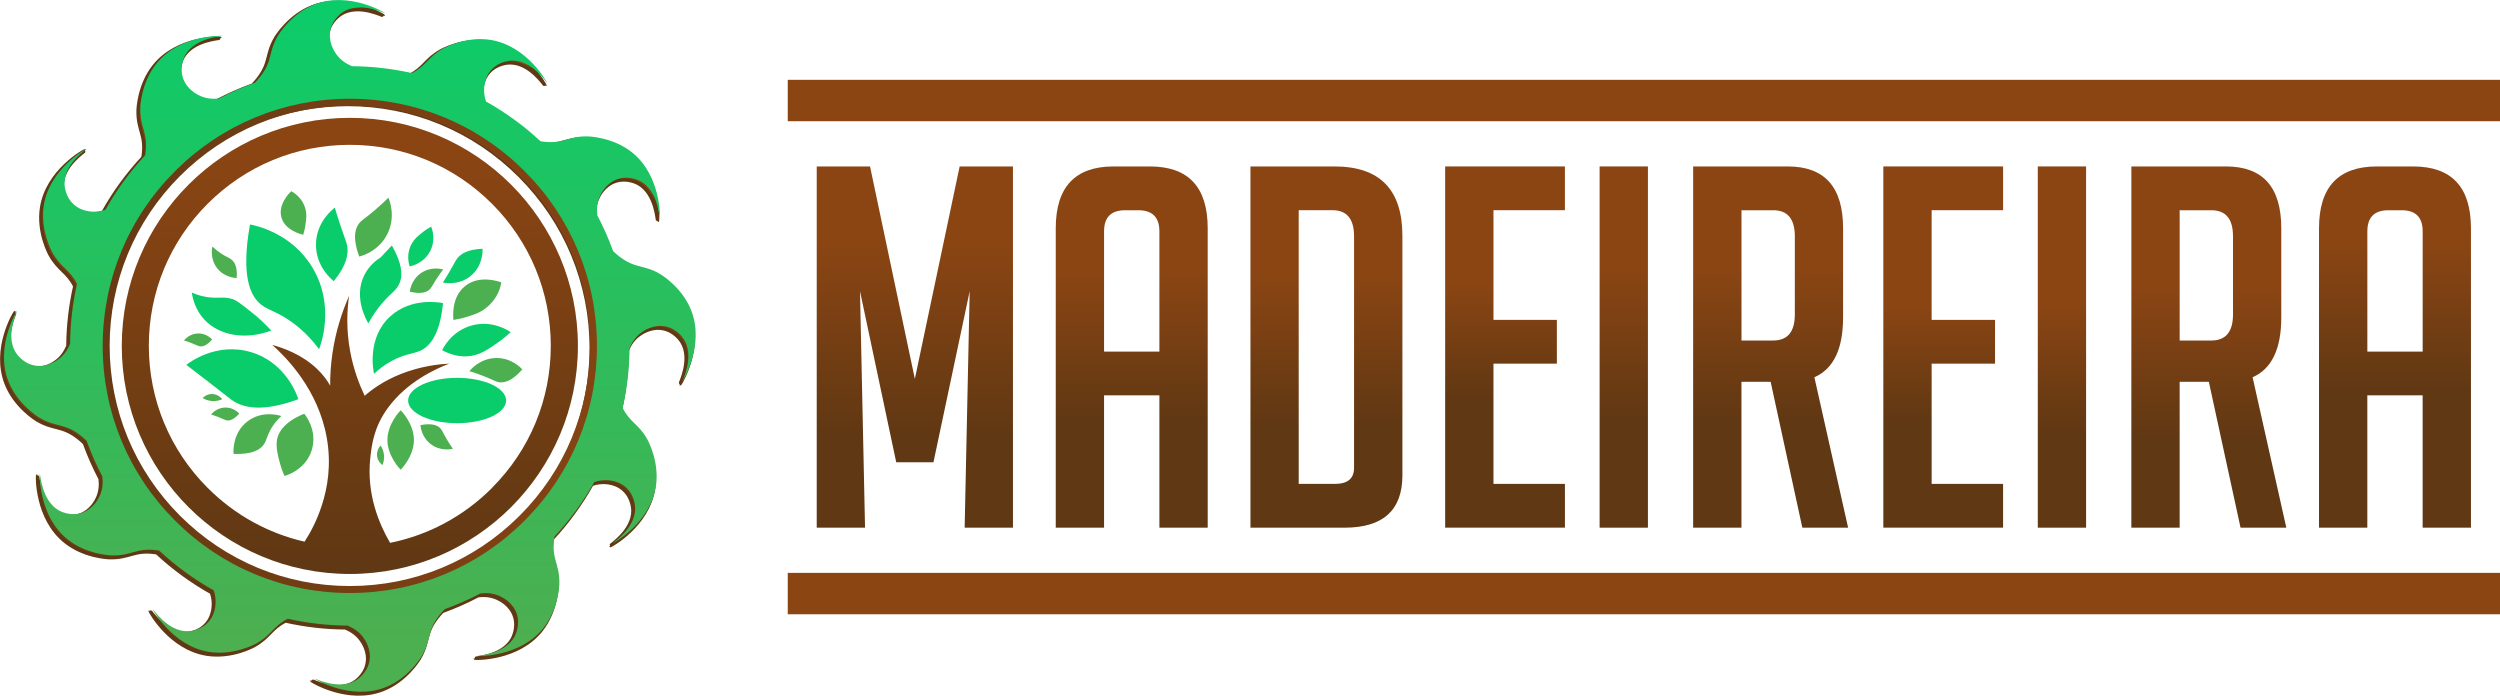 <?xml version="1.0" encoding="UTF-8"?>
<svg id="b" data-name="Camada 2" xmlns="http://www.w3.org/2000/svg" xmlns:xlink="http://www.w3.org/1999/xlink" viewBox="0 0 769.5 214.14">
  <defs>
    <style>
      .r {
        fill: url(#d);
        stroke: #603813;
        stroke-miterlimit: 10;
      }

      .s {
        fill: url(#e);
      }

      .s, .t, .u, .v, .w, .x, .y, .z, .aa, .ab, .ac, .ad, .ae, .af, .ag, .ah {
        stroke-width: 0px;
      }

      .t {
        fill: url(#g);
      }

      .u {
        fill: url(#i);
      }

      .v {
        fill: #8b4513;
      }

      .w {
        fill: url(#l);
      }

      .x {
        fill: url(#q);
      }

      .y {
        fill: url(#n);
      }

      .z {
        fill: url(#h);
      }

      .aa {
        fill: #09cd6a;
      }

      .ab {
        fill: #4caf50;
      }

      .ac {
        fill: url(#j);
      }

      .ad {
        fill: url(#f);
      }

      .ae {
        fill: url(#m);
      }

      .af {
        fill: url(#k);
      }

      .ag {
        fill: url(#p);
      }

      .ah {
        fill: url(#o);
      }
    </style>
    <linearGradient id="d" data-name="Gradiente sem nome 6" x1="106.97" y1="213.64" x2="106.97" y2=".71" gradientUnits="userSpaceOnUse">
      <stop offset=".01" stop-color="#603813"/>
      <stop offset="1" stop-color="#8b4513"/>
    </linearGradient>
    <linearGradient id="e" data-name="Gradiente sem nome 13" x1="107.68" y1="207.35" x2="107.68" y2="-5.58" gradientUnits="userSpaceOnUse">
      <stop offset=".05" stop-color="#4caf50"/>
      <stop offset="1" stop-color="#09cd6a"/>
    </linearGradient>
    <linearGradient id="f" data-name="Gradiente sem nome 6" x1=".14" y1="106.47" x2="215.21" y2="106.47" xlink:href="#d"/>
    <linearGradient id="g" data-name="Gradiente sem nome 6" x1="107.68" y1="175.06" x2="107.68" y2="44.64" xlink:href="#d"/>
    <linearGradient id="h" data-name="Gradiente sem nome 6" x1="281.6" y1="134.7" x2="281.6" y2="74.3" xlink:href="#d"/>
    <linearGradient id="i" data-name="Gradiente sem nome 6" x1="348.34" y1="130.24" x2="348.34" y2="83.47" xlink:href="#d"/>
    <linearGradient id="j" data-name="Gradiente sem nome 6" x1="408.27" y1="131.35" x2="408.27" y2="84.58" xlink:href="#d"/>
    <linearGradient id="k" data-name="Gradiente sem nome 6" x1="463.25" y1="123.55" x2="463.25" y2="86.69" xlink:href="#d"/>
    <linearGradient id="l" data-name="Gradiente sem nome 6" x1="499.79" y1="130.24" x2="499.79" y2="82.03" xlink:href="#d"/>
    <linearGradient id="m" data-name="Gradiente sem nome 6" x1="545.01" y1="130.24" x2="545.01" y2="82.54" xlink:href="#d"/>
    <linearGradient id="n" data-name="Gradiente sem nome 6" x1="598.12" y1="130.24" x2="598.12" y2="93.38" xlink:href="#d"/>
    <linearGradient id="o" data-name="Gradiente sem nome 6" x1="634.67" y1="133.58" x2="634.67" y2="93.21" xlink:href="#d"/>
    <linearGradient id="p" data-name="Gradiente sem nome 6" x1="679.88" y1="135.81" x2="679.88" y2="88.12" xlink:href="#d"/>
    <linearGradient id="q" data-name="Gradiente sem nome 6" x1="737.18" y1="121.32" x2="737.18" y2="74.55" xlink:href="#d"/>
  </defs>
  <g id="c" data-name="Camada 1">
    <g>
      <g>
        <path class="r" d="M212.05,96.25c-2.75-6.98-9.02-10.86-9.45-11.12-5.16-3.11-7.67-1.55-12.79-5.56-.65-.51-1.25-1.05-1.81-1.58-1.37-3.79-2.99-7.46-4.85-10.98-.23-1.96-.09-3.95.78-5.89.3-.67,1.87-4.15,5.61-5.34,3.5-1.11,6.56.53,6.93.73,5.48,3.05,5.77,11.42,5.94,11.38.06-.01.45-13.1-8.61-20.3-5.87-4.67-13.24-4.9-13.75-4.9-6.02-.11-7.42,2.49-13.86,1.58-.18-.03-.36-.06-.54-.09-5.06-4.71-10.68-8.82-16.76-12.22-.26-.74-.46-1.51-.54-2.34-.07-.73-.46-4.53,2.18-7.43,2.47-2.72,5.94-2.82,6.37-2.83,6.27-.1,10.71,7,10.83,6.89.04-.04-6.16-11.57-17.61-13.28-7.42-1.11-13.91,2.38-14.36,2.63-4.79,2.65-5.15,5.32-9.69,7.61-5.93-1.34-12.1-2.07-18.43-2.12-1.85-.78-3.55-1.9-4.82-3.67-.43-.59-2.66-3.69-1.82-7.53.78-3.59,3.74-5.42,4.1-5.63,5.38-3.22,12.77.71,12.83.55.02-.05-11.12-6.94-21.89-2.7-6.98,2.75-10.86,9.02-11.12,9.45-3.11,5.16-1.55,7.67-5.56,12.79-.51.65-1.05,1.25-1.58,1.81-3.79,1.37-7.46,2.99-10.98,4.85-1.96.23-3.95.09-5.89-.78-.67-.3-4.15-1.87-5.34-5.61-1.11-3.5.53-6.56.73-6.93,3.05-5.48,11.42-5.77,11.38-5.94-.01-.06-13.1-.45-20.3,8.61-4.67,5.87-4.9,13.24-4.9,13.75-.11,6.02,2.49,7.42,1.58,13.86-.03.18-.06.36-.09.54-4.71,5.06-8.82,10.68-12.22,16.76-.74.26-1.51.46-2.34.54-.73.07-4.53.46-7.43-2.18-2.72-2.47-2.82-5.94-2.83-6.37-.1-6.27,7-10.71,6.89-10.83-.04-.04-11.57,6.16-13.28,17.61-1.11,7.42,2.38,13.91,2.63,14.36,2.65,4.79,5.32,5.15,7.61,9.69-1.34,5.94-2.07,12.1-2.12,18.43-.78,1.85-1.9,3.55-3.67,4.82-.59.43-3.69,2.66-7.53,1.82-3.59-.78-5.42-3.74-5.63-4.1-3.22-5.38.71-12.77.55-12.83-.05-.02-6.94,11.12-2.7,21.89,2.75,6.98,9.02,10.86,9.45,11.12,5.16,3.11,7.67,1.55,12.79,5.56.65.51,1.25,1.05,1.81,1.58,1.37,3.79,2.99,7.46,4.85,10.98.23,1.96.09,3.95-.78,5.89-.3.67-1.87,4.15-5.61,5.34-3.5,1.11-6.56-.53-6.93-.73-5.48-3.05-5.77-11.42-5.94-11.38-.06.01-.45,13.1,8.61,20.3,5.87,4.67,13.24,4.9,13.75,4.9,6.02.11,7.42-2.49,13.86-1.58.18.03.36.06.54.09,5.06,4.71,10.68,8.82,16.76,12.22.26.74.46,1.51.54,2.34.07.73.46,4.53-2.18,7.43-2.47,2.72-5.94,2.82-6.37,2.83-6.27.1-10.71-7-10.83-6.89-.04.04,6.16,11.57,17.61,13.28,7.42,1.11,13.91-2.38,14.36-2.63,4.79-2.65,5.15-5.32,9.69-7.61,5.94,1.34,12.1,2.07,18.43,2.12,1.85.78,3.55,1.9,4.82,3.67.43.59,2.66,3.69,1.82,7.53-.78,3.59-3.74,5.42-4.1,5.63-5.38,3.22-12.77-.71-12.83-.55-.02.05,11.12,6.94,21.89,2.7,6.98-2.75,10.86-9.02,11.12-9.45,3.11-5.16,1.55-7.67,5.56-12.79.51-.65,1.05-1.25,1.58-1.8,3.79-1.37,7.46-2.99,10.98-4.85,1.96-.23,3.95-.09,5.89.78.67.3,4.15,1.87,5.34,5.61,1.11,3.5-.53,6.56-.73,6.93-3.05,5.48-11.42,5.77-11.38,5.94.01.06,13.1.45,20.3-8.61,4.67-5.87,4.9-13.24,4.9-13.75.11-6.02-2.49-7.42-1.58-13.86.03-.18.06-.36.09-.54,4.71-5.06,8.82-10.68,12.22-16.76.74-.26,1.51-.46,2.34-.54.73-.07,4.53-.46,7.43,2.18,2.72,2.47,2.82,5.94,2.83,6.37.1,6.27-7,10.71-6.89,10.83.04.04,11.57-6.16,13.28-17.61,1.11-7.42-2.38-13.91-2.63-14.36-2.65-4.79-5.32-5.15-7.61-9.69,1.34-5.94,2.07-12.1,2.12-18.43.78-1.85,1.9-3.55,3.67-4.82.59-.43,3.69-2.66,7.53-1.82,3.59.78,5.42,3.74,5.63,4.1,3.22,5.38-.71,12.77-.55,12.83.05.02,6.94-11.12,2.7-21.89ZM181.96,107.18c0,20.03-7.8,38.87-21.97,53.03-14.16,14.16-33,21.97-53.03,21.97s-38.87-7.8-53.03-21.97c-14.16-14.16-21.97-33-21.97-53.03s7.8-38.87,21.97-53.03c14.16-14.16,33-21.97,53.03-21.97s38.87,7.8,53.03,21.97c14.16,14.16,21.97,33,21.97,53.03Z"/>
        <path class="s" d="M212.76,95.54c-2.75-6.98-9.02-10.86-9.45-11.12-5.16-3.11-7.67-1.55-12.79-5.56-.65-.51-1.25-1.05-1.81-1.58-1.37-3.79-2.99-7.46-4.85-10.98-.23-1.96-.09-3.95.78-5.89.3-.67,1.87-4.15,5.61-5.34,3.5-1.11,6.56.53,6.93.73,5.48,3.05,5.77,11.42,5.94,11.38.06-.01.45-13.1-8.61-20.3-5.87-4.67-13.24-4.9-13.75-4.9-6.02-.11-7.42,2.49-13.86,1.58-.18-.03-.36-.06-.54-.09-5.06-4.71-10.68-8.82-16.76-12.22-.26-.74-.46-1.51-.54-2.34-.07-.73-.46-4.53,2.18-7.43,2.47-2.72,5.94-2.82,6.37-2.83,6.27-.1,10.71,7,10.83,6.89.04-.04-6.16-11.57-17.61-13.28-7.42-1.11-13.91,2.38-14.36,2.63-4.79,2.65-5.15,5.32-9.69,7.61-5.93-1.34-12.1-2.07-18.43-2.12-1.85-.78-3.55-1.9-4.82-3.67-.43-.59-2.66-3.69-1.82-7.53.78-3.59,3.74-5.42,4.1-5.63,5.38-3.22,12.77.71,12.83.55.02-.05-11.12-6.94-21.89-2.7-6.98,2.75-10.86,9.02-11.12,9.45-3.11,5.16-1.55,7.67-5.56,12.79-.51.65-1.05,1.25-1.58,1.81-3.79,1.37-7.46,2.99-10.98,4.85-1.96.23-3.95.09-5.89-.78-.67-.3-4.15-1.87-5.34-5.61-1.11-3.5.53-6.56.73-6.93,3.05-5.48,11.42-5.77,11.38-5.94-.01-.06-13.1-.45-20.3,8.61-4.67,5.87-4.9,13.24-4.9,13.75-.11,6.02,2.49,7.42,1.58,13.86-.03.18-.06.36-.09.54-4.71,5.06-8.82,10.68-12.22,16.76-.74.26-1.51.46-2.34.54-.73.07-4.53.46-7.43-2.18-2.72-2.47-2.82-5.94-2.83-6.37-.1-6.27,7-10.71,6.89-10.83-.04-.04-11.57,6.16-13.28,17.61-1.11,7.42,2.38,13.91,2.63,14.36,2.65,4.79,5.32,5.15,7.61,9.69-1.34,5.94-2.07,12.1-2.12,18.43-.78,1.85-1.9,3.55-3.67,4.82-.59.43-3.69,2.66-7.53,1.82-3.59-.78-5.42-3.74-5.63-4.1-3.22-5.38.71-12.77.55-12.83-.05-.02-6.94,11.12-2.7,21.89,2.75,6.98,9.02,10.86,9.45,11.12,5.16,3.11,7.67,1.55,12.79,5.56.65.51,1.25,1.05,1.81,1.58,1.37,3.79,2.99,7.46,4.85,10.98.23,1.96.09,3.95-.78,5.89-.3.67-1.87,4.15-5.61,5.34-3.5,1.11-6.56-.53-6.93-.73-5.48-3.05-5.77-11.42-5.94-11.38-.06.01-.45,13.1,8.61,20.3,5.87,4.67,13.24,4.9,13.75,4.9,6.02.11,7.42-2.49,13.86-1.58.18.03.36.06.54.09,5.06,4.71,10.68,8.82,16.76,12.22.26.74.46,1.51.54,2.34.07.73.46,4.53-2.18,7.43-2.47,2.72-5.94,2.82-6.37,2.83-6.27.1-10.71-7-10.83-6.89-.04.04,6.16,11.57,17.61,13.28,7.42,1.11,13.91-2.38,14.36-2.63,4.79-2.65,5.15-5.32,9.69-7.61,5.94,1.34,12.1,2.07,18.43,2.12,1.85.78,3.55,1.9,4.82,3.67.43.59,2.66,3.69,1.82,7.53-.78,3.59-3.74,5.42-4.1,5.63-5.38,3.22-12.77-.71-12.83-.55-.02.05,11.12,6.94,21.89,2.7,6.98-2.75,10.86-9.02,11.12-9.45,3.11-5.16,1.55-7.67,5.56-12.79.51-.65,1.05-1.25,1.58-1.8,3.79-1.37,7.46-2.99,10.98-4.85,1.96-.23,3.95-.09,5.89.78.67.3,4.15,1.87,5.34,5.61,1.11,3.5-.53,6.56-.73,6.93-3.05,5.48-11.42,5.77-11.38,5.94.01.06,13.1.45,20.3-8.61,4.67-5.87,4.9-13.24,4.9-13.75.11-6.02-2.49-7.42-1.58-13.86.03-.18.06-.36.09-.54,4.71-5.06,8.82-10.68,12.22-16.76.74-.26,1.51-.46,2.34-.54.73-.07,4.53-.46,7.43,2.18,2.72,2.47,2.82,5.94,2.83,6.37.1,6.27-7,10.71-6.89,10.83.04.04,11.57-6.16,13.28-17.61,1.11-7.42-2.38-13.91-2.63-14.36-2.65-4.79-5.32-5.15-7.61-9.69,1.34-5.94,2.07-12.1,2.12-18.43.78-1.85,1.9-3.55,3.67-4.82.59-.43,3.69-2.66,7.53-1.82,3.59.78,5.42,3.74,5.63,4.1,3.22,5.38-.71,12.77-.55,12.83.05.02,6.94-11.12,2.7-21.89ZM182.67,106.47c0,20.03-7.8,38.87-21.97,53.03-14.16,14.16-33,21.97-53.03,21.97s-38.87-7.8-53.03-21.97c-14.16-14.16-21.97-33-21.97-53.03s7.8-38.87,21.97-53.03c14.16-14.16,33-21.97,53.03-21.97s38.87,7.8,53.03,21.97c14.16,14.16,21.97,33,21.97,53.03Z"/>
        <path class="ad" d="M107.68,182.53c20.32,0,39.42-7.91,53.78-22.28,14.37-14.37,22.28-33.47,22.28-53.79s-7.91-39.42-22.28-53.79c-14.37-14.37-33.47-22.28-53.78-22.28s-39.42,7.91-53.79,22.28c-14.37,14.37-22.28,33.47-22.28,53.79s7.91,39.42,22.28,53.79c14.37,14.37,33.47,22.28,53.79,22.28ZM55.4,54.19c13.96-13.96,32.53-21.65,52.27-21.65s38.31,7.69,52.27,21.65c13.96,13.96,21.65,32.53,21.65,52.27s-7.69,38.31-21.65,52.27c-13.96,13.96-32.53,21.65-52.27,21.65s-38.31-7.69-52.27-21.65-21.65-32.53-21.65-52.27,7.69-38.31,21.65-52.27Z"/>
        <path class="t" d="M107.68,36.27c-38.77,0-70.2,31.43-70.2,70.2s31.43,70.2,70.2,70.2,70.2-31.43,70.2-70.2-31.43-70.2-70.2-70.2ZM151.42,150.21c-8.71,8.71-19.55,14.5-31.35,16.88-3.43-5.88-7.25-14.99-6.11-25.94.44-4.2,1.08-9.66,5.48-15.66,5.82-7.95,14.63-11.94,18.84-13.57-3.23.17-8.73.78-14.73,3.13-5.57,2.19-9.24,4.96-11.3,6.78-1.73-3.63-3.45-8.2-4.45-13.57-1.28-6.81-1-12.73-.34-17.22-2.14,4.87-4.13,10.84-5.14,17.74-.52,3.56-.71,6.88-.69,9.92-.86-1.53-2.16-3.37-4.11-5.22-4.73-4.48-10.59-6.46-13.7-7.31,4.26,3.82,14.17,13.73,16.78,28.7,1.41,8.09.27,15.21-1.6,20.86-1.54,4.67-3.54,8.37-5.26,11-11.2-2.57-21.48-8.22-29.81-16.55-11.68-11.68-18.12-27.22-18.12-43.74s6.43-32.06,18.12-43.74c11.68-11.68,27.22-18.12,43.74-18.12s32.06,6.43,43.74,18.12c11.68,11.68,18.12,27.22,18.12,43.74s-6.43,32.06-18.12,43.74Z"/>
        <path class="aa" d="M129.23,108.01c-2.13.92-4.79.97-8.73,3.12-2.48,1.35-4.26,2.86-5.37,3.94-.18-.78-2.34-11.13,5.09-17.78,6.41-5.74,14.94-4.23,16.14-4-.97,9.98-4.21,13.46-7.12,14.73Z"/>
        <path class="aa" d="M77.37,108.41c10.85,3.31,14.2,13.62,14.46,14.46-10.81,3.98-16.6,2.71-19.91.64-.89-.56-1.44-1.07-7.34-5.64-3.04-2.36-5.55-4.28-7.23-5.56.69-.56,9.2-7.19,20.02-3.89Z"/>
        <path class="aa" d="M96.11,82.26c7.13,11.75,2.64,23.84,2.1,25.23-1.66-2.25-4.3-5.36-8.22-8.22-4.61-3.36-7.3-3.68-9.59-5.48-3.44-2.7-6.27-8.97-3.45-24.7,1.74.33,12.73,2.58,19.16,13.17Z"/>
        <path class="aa" d="M71.49,92.03c1.39.43,2.66,1.53,5.33,3.59,2.98,2.29,5.19,4.5,6.67,6.12-7.78,2.95-15.91,1.64-20.57-3.34-2.69-2.87-3.57-6.26-3.89-8.34.75.33,1.9.77,3.34,1.11,4.29,1.02,6.05-.1,9.13.86Z"/>
        <ellipse class="aa" cx="140.7" cy="123.28" rx="15.08" ry="6.98"/>
        <path class="aa" d="M106.85,75.59c.45,2.34.03,5.87-4.11,10.96-.54-.42-5.7-4.6-5.48-11.64.22-6.74,5.18-10.53,5.8-10.98.38,1.28.97,3.19,1.74,5.5,1.41,4.25,1.83,5.01,2.05,6.16Z"/>
        <path class="aa" d="M140.77,79.5c1.04-1.33,3.12-2.76,7.76-2.93.03.48.21,5.19-3.65,8.36-3.69,3.03-8.03,2.15-8.56,2.03.5-.8,1.25-2,2.12-3.49,1.61-2.74,1.81-3.31,2.33-3.97Z"/>
        <path class="ab" d="M119.25,135.43c0-5.04,4.01-9.12,4.08-9.12s4.08,4.08,4.08,9.12c0,5.04-4.01,9.12-4.08,9.12s-4.08-4.08-4.08-9.12Z"/>
        <path class="ab" d="M85.28,135.24c.98-5.05,7.45-7.54,8.37-7.88.24.28,4.23,5.12,2.28,11.26-1.95,6.14-8,7.79-8.37,7.88-.37-.84-.87-2.07-1.3-3.6-.58-2.03-1.46-5.14-.98-7.66Z"/>
        <path class="aa" d="M145.04,109.54c-3.73.61-6.98-.68-8.95-1.75.36-.75,2.99-6.01,9.27-7.65,6.28-1.65,11.15,1.64,11.83,2.11-.91.84-2.23,1.99-3.93,3.18-2.86,2-5.16,3.61-8.22,4.11Z"/>
        <path class="ab" d="M94.06,64.49c.38,1.57.22,2.8,0,4.45-.19,1.42-.49,2.56-.73,3.33-.7-.16-5.62-1.38-6.72-5.37-1.1-3.99,2.5-7.55,3.02-8.05.67.35,1.78,1.04,2.78,2.29.38.47,1.23,1.64,1.65,3.36Z"/>
        <path class="aa" d="M126.81,74.87c.8-1.4,1.78-2.18,3.07-3.22,1.12-.9,2.13-1.51,2.83-1.9.2.49,1.55,3.92-.29,7.52-1.95,3.82-5.84,4.64-6.31,4.73-.24-.71-.57-1.98-.43-3.57.05-.6.24-2.03,1.13-3.57Z"/>
        <path class="ab" d="M149.33,95c-1.74,1.3-3.31,1.79-5.4,2.46-1.8.57-3.32.86-4.36,1.02-.1-.88-.72-7.05,3.67-10.49,4.38-3.44,10.24-1.37,11.06-1.07-.14.94-.5,2.57-1.6,4.38-.41.69-1.47,2.28-3.38,3.7Z"/>
        <path class="ab" d="M81.11,136.92c-1.08,1.51-3.46,3.01-9.22,2.8-.03-.3-.56-6.41,4.39-10.1,4.61-3.43,9.87-1.71,10.31-1.56-.55.51-1.35,1.3-2.16,2.39-2.17,2.91-2.2,4.92-3.31,6.48Z"/>
        <path class="ab" d="M132.72,136.8c-2.97-2.17-3.27-5.48-3.3-5.95,3.53-.67,5.16.07,6,.87.67.64.8,1.29,2.05,3.42.77,1.31,1.47,2.34,1.93,2.99-.46.11-3.71.83-6.68-1.33Z"/>
        <path class="ab" d="M129.69,83.98c-3.06,2.04-3.5,5.34-3.56,5.8,3.5.82,5.16.15,6.03-.61.7-.61.86-1.26,2.2-3.33.83-1.28,1.57-2.27,2.06-2.9-.45-.13-3.67-.99-6.73,1.04Z"/>
        <path class="ab" d="M119.25,71.99c-2.67,5.38-7.93,6.79-8.68,6.97-2.05-5.5-1.31-8.33-.25-9.91.85-1.26,1.86-1.65,4.95-4.26,1.9-1.61,3.36-3.02,4.28-3.94.3.71,2.37,5.74-.3,11.13Z"/>
        <path class="ab" d="M69.24,125.44c2.58-.09,4.18,1.62,4.4,1.86-1.66,1.89-2.88,2.19-3.69,2.11-.65-.06-1-.37-2.62-1-1-.39-1.83-.66-2.36-.82.21-.26,1.69-2.07,4.27-2.15Z"/>
        <path class="ab" d="M152.5,110.2c4.85-.16,7.85,3.04,8.27,3.5-3.12,3.56-5.42,4.12-6.94,3.97-1.22-.12-1.88-.69-4.92-1.89-1.87-.74-3.43-1.23-4.43-1.53.39-.49,3.17-3.88,8.02-4.04Z"/>
        <path class="ab" d="M65.48,121.3c1.79.11,2.79,1.39,2.92,1.57-.51.24-1.64.68-3.11.58-1.41-.1-2.43-.65-2.91-.95.16-.17,1.3-1.32,3.09-1.21Z"/>
        <path class="ab" d="M116.05,140.27c-.17-1.78.94-2.97,1.09-3.13.32.47.93,1.51,1.06,2.98.13,1.41-.26,2.5-.48,3.02-.19-.13-1.51-1.08-1.68-2.86Z"/>
        <path class="ab" d="M60.9,102.64c2.58-.09,4.18,1.62,4.4,1.86-1.66,1.89-2.88,2.19-3.69,2.11-.65-.06-1-.37-2.62-1-1-.39-1.83-.66-2.36-.82.21-.26,1.69-2.07,4.27-2.15Z"/>
        <path class="ab" d="M66.83,82.53c-2.27-2.92-1.55-6.23-1.45-6.65.56.54,1.46,1.35,2.68,2.16,1.8,1.2,2.62,1.28,3.42,2.05.81.78,1.64,2.28,1.37,5.48-.44-.01-3.78-.15-6.03-3.04Z"/>
        <path class="aa" d="M122.77,87.65c-1.14,2.19-3.18,3-6.37,7.2-1.42,1.86-2.4,3.53-3.03,4.68-.48-.79-4.7-8.01-1.21-14.9,1.43-2.82,3.6-4.51,5.02-5.42,1.14-1.22,2.29-2.43,3.43-3.65,3.6,6.33,3.28,9.93,2.16,12.08Z"/>
      </g>
      <g>
        <g>
          <path class="z" d="M281.6,116.58l13.78-65.35h16.41v111.19h-14.87l1.55-72.78-11.15,52.65h-11.46l-11.15-52.65,1.55,72.78h-14.87V51.23h16.41l13.78,65.35Z"/>
          <path class="u" d="M339.83,162.42h-14.87v-92.14c0-12.7,5.94-19.05,17.81-19.05h11.15c11.87,0,17.81,6.35,17.81,19.05v92.14h-14.87v-40.73h-17.03v40.73ZM356.86,108.22v-37.01c0-4.34-2.17-6.5-6.5-6.5h-4.03c-4.34,0-6.5,2.17-6.5,6.5v37.01h17.03Z"/>
          <path class="ac" d="M384.89,162.42V51.23h25.86c13.94,0,20.91,7.12,20.91,21.37v73.71c0,10.74-5.94,16.11-17.81,16.11h-28.96ZM399.75,148.94h11.15c3.92,0,5.88-1.65,5.88-4.96v-71.23c0-5.37-2.22-8.05-6.66-8.05h-10.38v84.24Z"/>
          <path class="af" d="M444.82,162.42V51.23h36.86v13.47h-21.99v33.76h19.51v13.47h-19.51v37.01h21.99v13.47h-36.86Z"/>
          <path class="w" d="M492.36,162.42V51.23h14.87v111.19h-14.87Z"/>
          <path class="ae" d="M521.16,51.23h29.11c11.36,0,17.03,6.35,17.03,19.05v27.41c0,9.71-2.94,15.85-8.83,18.43l10.38,46.3h-14.09l-9.76-44.91h-8.98v44.91h-14.87V51.23ZM536.03,104.81h9.76c4.44,0,6.66-2.68,6.66-8.05v-24c0-5.37-2.22-8.05-6.66-8.05h-9.76v40.11Z"/>
          <path class="y" d="M579.69,162.42V51.23h36.86v13.47h-21.99v33.76h19.51v13.47h-19.51v37.01h21.99v13.47h-36.86Z"/>
          <path class="ah" d="M627.23,162.42V51.23h14.87v111.19h-14.87Z"/>
          <path class="ag" d="M656.04,51.23h29.11c11.36,0,17.03,6.35,17.03,19.05v27.41c0,9.71-2.94,15.85-8.83,18.43l10.38,46.3h-14.09l-9.76-44.91h-8.98v44.91h-14.87V51.23ZM670.9,104.81h9.76c4.44,0,6.66-2.68,6.66-8.05v-24c0-5.37-2.22-8.05-6.66-8.05h-9.76v40.11Z"/>
          <path class="x" d="M728.66,162.42h-14.87v-92.14c0-12.7,5.94-19.05,17.81-19.05h11.15c11.87,0,17.81,6.35,17.81,19.05v92.14h-14.87v-40.73h-17.03v40.73ZM745.7,108.22v-37.01c0-4.34-2.17-6.5-6.5-6.5h-4.03c-4.34,0-6.5,2.17-6.5,6.5v37.01h17.03Z"/>
        </g>
        <g>
          <rect class="v" x="242.47" y="176.33" width="527.03" height="12.74"/>
          <rect class="v" x="242.47" y="24.57" width="527.03" height="12.74"/>
        </g>
      </g>
    </g>
  </g>
</svg>